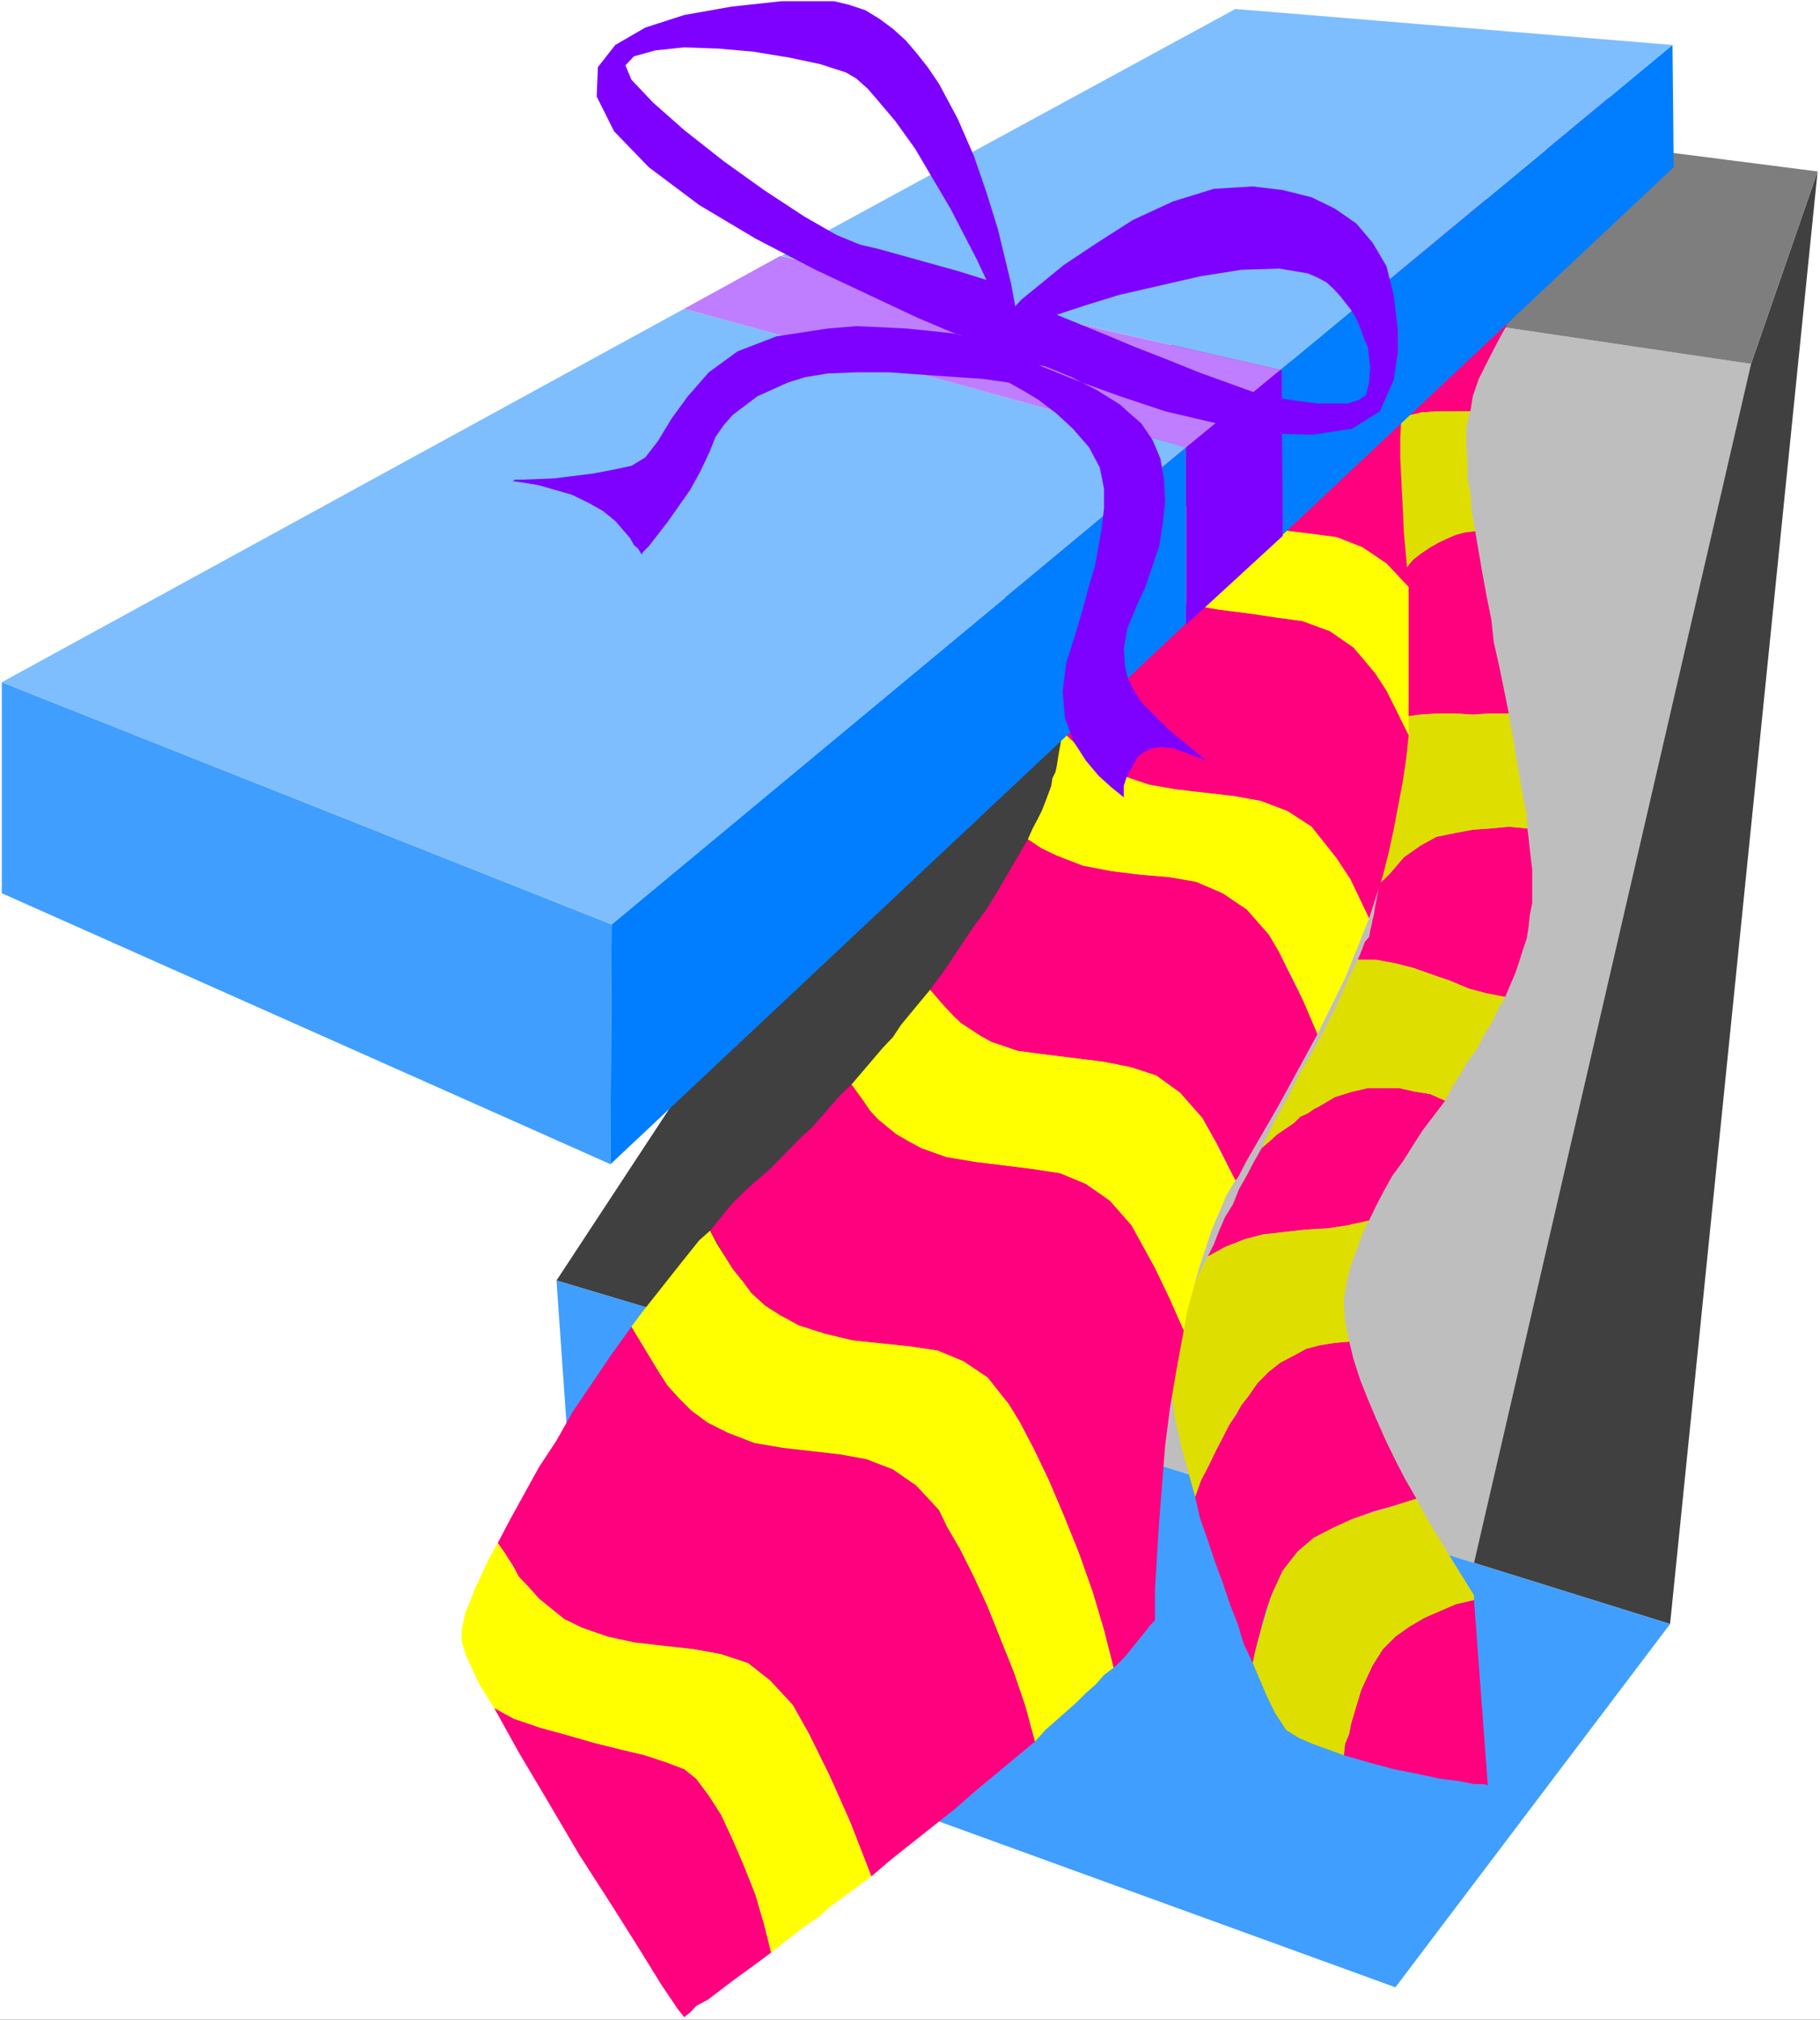 <?xml version="1.0" encoding="UTF-8" standalone="no"?>
<svg
   version="1.0"
   width="129.766mm"
   height="144.016mm"
   id="svg44"
   sodipodi:docname="Gift - Necktie.wmf"
   xmlns:inkscape="http://www.inkscape.org/namespaces/inkscape"
   xmlns:sodipodi="http://sodipodi.sourceforge.net/DTD/sodipodi-0.dtd"
   xmlns="http://www.w3.org/2000/svg"
   xmlns:svg="http://www.w3.org/2000/svg">
  <rect width="100%" height="100%" fill="#333333" stroke="none"/>
  <sodipodi:namedview
     id="namedview44"
     pagecolor="#ffffff"
     bordercolor="#000000"
     borderopacity="0.25"
     inkscape:showpageshadow="2"
     inkscape:pageopacity="0.0"
     inkscape:pagecheckerboard="0"
     inkscape:deskcolor="#d1d1d1"
     inkscape:document-units="mm" />
  <defs
     id="defs1">
    <pattern
       id="WMFhbasepattern"
       patternUnits="userSpaceOnUse"
       width="6"
       height="6"
       x="0"
       y="0" />
  </defs>
  <path
     style="fill:#ffffff;fill-opacity:1;fill-rule:evenodd;stroke:none"
     d="M 0,544.314 H 490.455 V 0 H 0 Z"
     id="path1" />
  <path
     style="fill:#404040;fill-opacity:1;fill-rule:evenodd;stroke:none"
     d="M 357.459,81.106 V 29.243 l -207.494,315.86 57.206,17.126 z"
     id="path2" />
  <path
     style="fill:#bebebe;fill-opacity:1;fill-rule:evenodd;stroke:none"
     d="M 207.171,362.23 397.212,421.201 471.871,98.07 357.459,81.106 Z"
     id="path3" />
  <path
     style="fill:#404040;fill-opacity:1;fill-rule:evenodd;stroke:none"
     d="M 471.871,98.07 397.212,421.201 450.055,437.681 489.809,46.208 Z"
     id="path4" />
  <path
     style="fill:#409eff;fill-opacity:1;fill-rule:evenodd;stroke:none"
     d="m 397.212,421.201 -190.041,-58.971 -57.206,-17.126 7.757,111.157 218.321,79.329 74.013,-97.909 z"
     id="path5" />
  <path
     style="fill:#7e7e7e;fill-opacity:1;fill-rule:evenodd;stroke:none"
     d="M 471.871,98.07 489.809,46.208 357.459,29.243 v 51.862 z"
     id="path6" />
  <path
     style="fill:#ff007e;fill-opacity:1;fill-rule:evenodd;stroke:none"
     d="m 355.358,298.25 -1.293,0.646 -1.616,1.131 -2.101,0.969 -1.616,1.616 -2.101,1.454 -2.424,1.616 -1.939,1.777 -2.262,1.939 -2.101,3.716 -1.939,3.716 -2.101,3.716 -1.616,4.039 -2.101,3.393 -1.616,3.716 -1.454,3.716 -1.616,3.231 4.686,-2.585 5.333,-2.1 5.01,-1.293 5.818,-0.646 5.656,-0.646 5.818,-0.323 5.333,-0.808 5.818,-1.293 1.939,-4.039 2.101,-4.039 2.262,-4.039 2.747,-3.716 2.747,-4.362 2.586,-4.039 3.07,-4.039 3.07,-4.039 -4.04,-1.777 -4.04,-0.646 -4.363,-0.969 h -4.04 -4.363 l -4.202,0.969 -4.686,1.454 z"
     id="path7" />
  <path
     style="fill:#ff007e;fill-opacity:1;fill-rule:evenodd;stroke:none"
     d="m 336.289,376.447 -1.778,2.262 -1.293,2.423 -2.101,3.07 -1.616,3.231 -1.778,3.393 -1.939,4.039 -2.101,4.039 -1.616,4.524 1.293,5.655 2.101,5.978 1.939,5.816 2.101,5.655 1.939,5.816 2.101,5.332 1.616,5.332 2.424,5.17 0.646,-3.07 0.646,-2.747 0.808,-2.747 0.485,-2.262 0.808,-2.747 0.646,-1.939 0.646,-1.777 0.646,-1.616 2.747,-5.978 4.04,-5.17 4.363,-3.716 5.333,-2.747 5.01,-2.262 5.818,-2.1 5.818,-1.616 5.656,-1.777 -3.07,-5.332 -2.586,-5.009 -2.747,-5.655 -2.424,-5.493 -2.262,-5.332 -2.101,-5.332 -1.778,-5.493 -1.131,-4.685 -3.878,0.323 -4.04,0.646 -3.717,0.969 -3.232,1.777 -3.717,1.939 -3.07,2.423 -3.07,3.07 z"
     id="path8" />
  <path
     style="fill:#ff007e;fill-opacity:1;fill-rule:evenodd;stroke:none"
     d="m 396.243,110.834 0.646,-4.039 1.616,-4.685 2.424,-4.847 2.586,-5.009 2.747,-5.009 6.626,-10.502 3.878,-5.009 -4.202,-0.969 -4.202,-0.323 h -4.04 l -3.717,0.646 -4.04,0.646 -4.202,1.616 -4.04,2.1 -5.656,4.685 -5.01,4.685 -2.424,3.07 -3.394,3.07 -9.05,11.148 -0.97,2.585 -0.646,3.07 -0.323,0.969 v 1.616 l -0.646,1.454 -0.485,5.978 v 7.109 2.1 l 3.07,-4.039 4.363,-4.685 4.04,-2.747 3.717,-2.1 4.04,-1.293 4.04,-0.969 4.04,-0.323 h 4.363 z"
     id="path9" />
  <path
     style="fill:#ff007e;fill-opacity:1;fill-rule:evenodd;stroke:none"
     d="m 438.259,40.714 0.323,-0.969 0.323,-0.646 0.323,-0.646 0.646,-0.646 0.646,-1.131 0.485,-0.646 0.323,-1.939 0.323,-1.454 -0.323,-1.616 -0.323,-0.969 -0.808,-1.131 -0.646,-0.323 -0.97,-0.646 h -0.646 -4.04 l -4.363,0.646 -4.363,0.646 -4.363,1.777 -4.848,1.616 -4.04,1.777 -3.555,1.616 -3.394,2.1 3.555,0.646 4.04,0.646 3.717,0.646 3.717,0.646 4.202,0.485 3.555,0.485 h 3.717 l 3.717,-0.162 1.293,-0.323 z"
     id="path10" />
  <path
     style="fill:#ff007e;fill-opacity:1;fill-rule:evenodd;stroke:none"
     d="m 367.478,453.837 -0.646,1.616 -0.646,2.1 -0.646,1.939 -0.808,2.423 -0.646,2.747 -0.485,2.585 -1.131,2.747 -0.323,3.07 6.787,1.939 6.626,1.777 6.464,1.293 5.979,1.293 5.171,0.646 4.04,0.808 h 2.586 l 1.131,0.323 -3.717,-49.924 -4.848,1.131 -4.363,1.616 -4.202,2.1 -3.878,2.262 -3.878,2.747 -3.394,3.393 -2.747,4.362 z"
     id="path11" />
  <path
     style="fill:#ff007e;fill-opacity:1;fill-rule:evenodd;stroke:none"
     d="m 378.628,153.487 -1.616,1.454 -1.454,1.616 -1.616,1.616 -1.293,2.423 -1.778,2.423 -1.616,2.585 -2.101,2.423 -1.939,3.07 0.646,3.07 0.323,2.908 0.646,3.07 0.646,3.393 0.323,2.908 0.808,3.07 0.323,3.07 0.646,3.393 4.04,-2.1 4.363,-0.646 4.686,-0.646 4.686,-0.323 h 4.686 l 4.848,0.323 4.686,-0.323 h 5.01 l -1.293,-6.463 -1.293,-6.301 -1.454,-6.463 -0.646,-5.978 -1.293,-6.463 -1.131,-6.139 -0.97,-5.655 -0.97,-5.655 -2.747,0.323 -2.424,0.646 -2.262,0.969 -2.424,1.131 -2.262,1.293 -2.424,1.616 -2.262,1.777 z"
     id="path12" />
  <path
     style="fill:#ff007e;fill-opacity:1;fill-rule:evenodd;stroke:none"
     d="m 374.588,235.401 -0.646,0.646 -0.97,0.969 -1.131,0.969 -0.323,1.454 -0.323,1.616 -0.323,1.777 -0.323,1.616 -0.323,2.1 -0.323,1.293 -0.323,1.616 -0.323,1.293 -0.323,1.777 -1.131,1.293 -0.646,1.777 -0.646,1.616 -0.646,1.454 h 5.01 l 5.171,0.969 5.01,1.293 5.01,1.777 4.686,1.616 5.01,2.1 4.848,1.293 5.01,0.969 1.293,-3.07 1.454,-3.393 0.97,-2.908 0.97,-3.07 1.131,-3.393 0.485,-3.07 0.323,-3.231 0.646,-3.07 v -2.423 -1.939 -2.423 -2.423 l -0.323,-2.585 -0.323,-2.747 -0.323,-3.07 -0.323,-2.585 -5.01,-0.485 -5.01,0.485 -4.686,0.323 -5.171,0.969 -4.686,0.969 -4.363,2.423 -4.363,3.07 z"
     id="path13" />
  <path
     style="fill:#dede00;fill-opacity:1;fill-rule:evenodd;stroke:none"
     d="m 342.915,429.279 -0.646,1.616 -2.586,8.725 -1.454,5.493 -0.646,3.07 3.717,8.725 2.262,4.685 3.07,4.685 3.394,2.1 3.717,1.616 4.04,1.454 4.363,1.616 0.323,-3.07 1.131,-2.747 0.485,-2.585 2.747,-9.209 3.07,-6.624 2.747,-4.362 3.394,-3.393 3.878,-2.747 3.878,-2.262 8.565,-3.716 4.848,-1.131 v -1.293 l -7.11,-11.471 -5.656,-9.371 -2.747,-5.17 -17.291,5.493 -5.01,2.262 -5.333,2.747 -4.363,3.716 -4.04,5.17 z"
     id="path14" />
  <path
     style="fill:#dede00;fill-opacity:1;fill-rule:evenodd;stroke:none"
     d="m 325.462,338.641 -2.424,4.685 -3.717,9.855 -2.262,8.078 -0.646,3.716 -0.808,3.716 v 5.978 l 0.97,7.109 1.778,8.078 3.717,13.571 1.616,-4.524 2.101,-4.039 1.939,-4.039 1.778,-3.393 1.616,-3.231 3.394,-5.493 1.778,-2.262 2.586,-3.716 3.07,-3.07 3.07,-2.423 3.717,-1.939 3.232,-1.777 3.717,-0.969 4.04,-0.646 3.878,-0.323 -1.131,-5.332 -0.323,-4.685 v -1.777 l 0.323,-1.293 0.323,-2.423 1.131,-4.685 3.555,-9.694 1.454,-2.747 -5.818,1.293 -5.333,0.808 -5.818,0.323 -5.656,0.646 -5.818,0.646 -5.01,1.293 -5.333,2.1 z"
     id="path15" />
  <path
     style="fill:#dede00;fill-opacity:1;fill-rule:evenodd;stroke:none"
     d="m 340.006,309.398 2.262,-1.939 1.939,-1.777 2.424,-1.616 2.101,-1.454 1.616,-1.616 2.101,-0.969 1.616,-1.131 1.293,-0.646 4.363,-2.585 4.686,-1.454 4.202,-0.969 h 4.363 4.04 l 4.363,0.969 4.04,0.646 4.04,1.777 1.939,-3.716 2.101,-3.393 1.939,-3.393 2.424,-3.231 1.939,-3.716 2.101,-3.393 1.616,-3.393 2.101,-3.716 -5.01,-0.969 -4.848,-1.293 -5.01,-2.1 -4.686,-1.616 -5.01,-1.777 -5.01,-1.293 -5.171,-0.969 h -5.01 l -2.747,5.655 -2.586,5.978 -3.07,6.139 -3.394,6.463 -3.717,6.301 -3.394,6.786 -3.717,6.624 z"
     id="path16" />
  <path
     style="fill:#dede00;fill-opacity:1;fill-rule:evenodd;stroke:none"
     d="m 369.579,195.979 0.323,5.655 0.97,6.139 0.323,5.655 0.323,5.816 v 5.009 l 0.323,5.332 -0.323,5.17 v 4.685 l 0.323,-1.454 1.131,-0.969 0.97,-0.969 0.646,-0.646 3.717,-4.362 4.363,-3.07 4.363,-2.423 4.686,-0.969 5.171,-0.969 4.686,-0.323 5.01,-0.485 5.01,0.485 -0.162,-3.716 -0.808,-3.716 -0.646,-3.716 -0.646,-3.716 -0.808,-4.362 -0.485,-3.716 -0.808,-4.039 -0.646,-4.039 h -5.01 l -4.686,0.323 -4.848,-0.323 h -4.686 l -4.686,0.323 -4.686,0.646 -4.363,0.646 z"
     id="path17" />
  <path
     style="fill:#dede00;fill-opacity:1;fill-rule:evenodd;stroke:none"
     d="m 397.536,143.147 -0.97,-5.493 -0.323,-4.685 -0.808,-4.362 v -4.362 l -0.323,-4.039 v -3.716 l 0.323,-3.07 0.808,-2.585 h -4.848 -4.363 l -4.04,0.323 -4.04,0.969 -4.04,1.293 -3.717,2.1 -4.04,2.747 -3.232,3.554 -1.131,1.131 -0.646,1.293 -1.293,0.969 -1.131,1.777 v 4.685 l 0.808,5.009 0.323,5.009 0.97,5.816 0.646,5.332 1.131,6.139 0.808,5.655 0.808,6.463 1.939,-3.07 2.101,-2.423 1.616,-2.585 1.778,-2.423 1.293,-2.423 1.616,-1.616 1.454,-1.616 1.616,-1.454 2.101,-2.585 2.262,-1.777 2.424,-1.616 2.262,-1.293 2.424,-1.131 2.262,-0.969 2.424,-0.646 z"
     id="path18" />
  <path
     style="fill:#dede00;fill-opacity:1;fill-rule:evenodd;stroke:none"
     d="m 416.766,71.735 2.586,-5.009 3.394,-4.362 3.07,-4.362 3.07,-4.039 2.586,-4.039 2.424,-3.393 2.262,-3.07 2.101,-2.747 -1.778,0.485 -1.293,0.323 -3.717,0.162 h -3.717 l -3.555,-0.485 -4.202,-0.485 -3.717,-0.646 -3.717,-0.646 -4.04,-0.646 -3.555,-0.646 -1.454,0.646 -0.646,0.646 -0.97,0.323 -0.646,0.646 -3.394,3.393 -4.363,5.009 -5.171,6.463 -5.656,8.078 -5.656,8.725 -5.494,9.855 -5.01,10.017 -3.717,10.179 3.07,-4.039 3.394,-3.716 2.586,-3.393 3.394,-3.07 2.424,-3.07 2.747,-2.585 2.262,-2.1 1.939,-1.616 3.717,-3.07 4.04,-2.1 4.202,-1.616 4.04,-0.646 3.717,-0.646 h 4.04 l 4.202,0.323 z"
     id="path19" />
  <path
     style="fill:#ff007e;fill-opacity:1;fill-rule:evenodd;stroke:none"
     d="m 196.182,386.141 -5.494,-2.747 -4.363,-3.231 -3.394,-3.393 -3.07,-3.393 -2.586,-4.039 -7.11,-11.794 -5.333,7.432 -10.504,15.51 -4.363,7.755 -4.686,7.109 -7.757,14.056 -3.394,6.463 4.04,5.978 1.616,3.07 2.747,2.908 2.747,3.07 3.394,2.747 3.394,2.747 4.686,2.262 6.949,2.423 7.434,1.616 15.837,1.777 7.11,1.293 7.434,2.423 5.979,4.685 6.141,6.624 4.363,7.755 5.494,11.148 5.656,12.764 5.656,14.541 5.494,-4.685 17.13,-13.571 5.333,-4.685 16.16,-13.41 -2.586,-9.532 -3.07,-9.048 -7.11,-17.772 -3.717,-8.078 -3.717,-7.432 -3.394,-5.816 -2.262,-4.685 -6.141,-6.624 -6.302,-4.362 -7.11,-2.747 -7.11,-1.293 -15.514,-1.777 -7.595,-1.293 z"
     id="path20" />
  <path
     style="fill:#ff007e;fill-opacity:1;fill-rule:evenodd;stroke:none"
     d="m 313.988,160.596 -5.656,-3.07 -2.747,-1.616 -4.04,-3.716 -3.394,-3.716 -1.293,-1.616 -1.778,6.624 -2.909,13.248 -1.131,6.624 -1.293,6.139 -3.394,17.126 1.293,1.777 5.333,5.009 4.202,2.585 5.333,3.07 7.11,2.423 7.434,1.293 15.514,1.777 7.11,1.293 7.272,2.747 6.464,4.201 6.787,8.563 3.717,5.655 5.01,10.502 3.717,-11.471 1.616,-6.463 1.293,-5.978 2.424,-12.764 0.97,-6.463 0.646,-6.301 -5.979,-11.956 -3.07,-4.685 -5.818,-6.947 -6.302,-4.362 -7.434,-2.747 -7.11,-0.969 -7.595,-1.131 -7.757,-0.969 -7.434,-1.293 z"
     id="path21" />
  <path
     style="fill:#ff007e;fill-opacity:1;fill-rule:evenodd;stroke:none"
     d="m 284.739,230.554 -4.04,-1.939 -3.717,-2.423 -8.08,13.895 -3.07,5.009 -3.717,5.009 -7.434,11.148 -4.04,5.493 3.07,3.554 3.394,3.716 1.939,1.777 5.171,3.393 2.909,1.616 7.11,2.423 7.434,0.969 7.757,0.969 7.757,0.969 7.434,1.454 6.949,2.262 6.464,4.685 5.979,6.786 4.04,7.109 4.848,9.694 0.646,-0.646 2.424,-4.685 8.242,-14.218 2.747,-5.009 8.08,-14.864 -3.717,-8.725 -5.333,-10.663 -1.293,-2.747 -2.747,-4.685 -5.979,-6.786 -6.464,-4.362 -7.11,-3.07 -7.434,-1.293 -7.757,-0.646 -7.757,-0.969 -7.595,-1.454 z"
     id="path22" />
  <path
     style="fill:#ff007e;fill-opacity:1;fill-rule:evenodd;stroke:none"
     d="m 426.785,42.492 2.424,-2.747 1.939,-1.939 1.293,-2.1 1.454,-1.616 0.646,-1.777 0.97,-0.969 0.646,-1.293 0.808,-0.808 0.323,-0.323 0.646,-0.323 h 0.646 l 0.97,0.323 0.646,0.323 0.808,0.485 0.323,0.323 v 0.323 l -0.323,-0.323 -0.485,-0.808 -3.555,-2.262 -5.01,-0.969 -6.464,-0.485 -6.787,0.808 -7.11,0.969 -5.979,0.969 -5.01,0.646 -3.394,0.323 h -0.646 l -1.131,0.808 -1.293,0.323 -1.293,0.646 -1.454,0.323 -1.293,0.969 -2.101,0.969 -1.293,1.454 0.646,0.323 4.363,1.616 5.171,1.454 5.01,0.646 5.01,0.646 5.01,0.323 5.171,0.646 4.686,0.808 z"
     id="path23" />
  <path
     style="fill:#ff007e;fill-opacity:1;fill-rule:evenodd;stroke:none"
     d="m 184.385,476.779 -4.686,-1.777 -5.818,-1.939 -6.787,-1.616 -7.11,-1.777 -7.272,-2.1 -7.11,-1.939 -7.11,-2.423 -5.333,-2.908 6.626,11.956 8.242,13.895 8.08,13.733 8.726,13.571 7.434,11.794 5.979,9.694 4.363,6.463 1.778,2.262 0.323,-0.323 1.293,-0.969 1.616,-1.777 3.07,-1.616 3.394,-2.585 4.04,-3.07 4.686,-3.393 5.01,-3.716 -1.939,-7.755 -2.262,-7.755 -3.07,-7.755 -3.07,-7.109 -3.07,-6.624 -3.394,-5.332 -3.394,-4.524 z"
     id="path24" />
  <path
     style="fill:#ff007e;fill-opacity:1;fill-rule:evenodd;stroke:none"
     d="m 248.217,309.398 -3.555,-1.939 -3.07,-1.777 -5.01,-4.039 -2.101,-2.262 -1.616,-2.423 -3.394,-4.685 -2.747,2.585 -8.08,9.209 -2.586,2.262 -8.565,8.725 -6.302,5.493 -4.04,4.039 -5.818,7.109 4.04,6.947 2.101,3.393 2.747,3.393 2.262,3.07 3.717,3.393 4.04,2.585 5.01,2.747 7.11,2.262 7.434,1.777 15.514,1.616 7.434,1.131 6.949,2.908 6.464,4.362 5.656,7.109 3.07,5.009 3.717,7.109 4.04,8.401 4.04,9.532 4.04,10.017 3.717,10.502 3.07,10.34 2.586,10.179 1.778,-1.616 1.616,-1.777 5.494,-6.786 0.97,-1.293 1.293,-1.293 v -8.401 l 1.131,-18.257 1.616,-20.519 1.293,-10.017 1.778,-10.502 1.939,-10.502 -4.04,-9.048 -3.717,-7.755 -6.302,-11.471 -5.818,-6.624 -6.464,-4.524 -6.949,-2.908 -7.434,-1.131 -7.757,-0.969 -7.757,-0.969 -7.757,-1.293 z"
     id="path25" />
  <path
     style="fill:#ff007e;fill-opacity:1;fill-rule:evenodd;stroke:none"
     d="m 369.902,46.531 -3.394,2.585 -3.394,2.747 -4.04,3.07 -3.717,3.393 -4.363,3.393 -4.363,3.878 -4.363,3.716 -4.686,4.362 v 0.485 h 0.646 l 5.333,1.939 6.141,1.293 5.656,0.808 6.141,0.646 5.979,0.646 6.141,0.969 5.656,1.777 5.333,2.585 2.101,-3.716 3.07,-4.039 3.07,-4.039 3.394,-3.393 3.232,-3.716 3.717,-3.554 4.04,-3.393 3.717,-3.393 -4.686,-0.969 -4.363,-0.646 -5.01,-0.808 -4.525,-0.323 -5.01,-0.646 -4.363,-0.646 -4.363,-1.293 -4.363,-1.454 -1.293,-0.646 -1.131,-0.323 -0.97,-0.646 z"
     id="path26" />
  <path
     style="fill:#ff007e;fill-opacity:1;fill-rule:evenodd;stroke:none"
     d="m 327.724,92.9 -1.616,-0.646 -1.616,-0.646 -1.454,-0.969 -1.293,-0.485 -2.747,3.393 -1.939,4.039 -2.747,3.716 -1.939,4.039 -2.101,3.716 -1.939,4.362 -1.778,4.362 -1.616,4.524 1.616,2.262 1.293,2.1 2.101,1.939 2.101,2.1 2.262,1.939 2.747,2.1 2.586,1.616 3.394,1.939 7.11,2.423 7.434,1.293 7.434,0.808 7.757,0.969 7.434,0.969 6.949,2.747 6.464,4.362 5.979,6.301 -0.646,-7.594 -0.646,-7.109 -0.323,-7.109 -0.323,-6.301 -0.323,-6.463 v -5.816 l 0.323,-5.655 0.646,-5.332 -5.656,-4.039 -6.141,-2.423 -6.787,-1.293 -6.302,-0.969 -6.787,-0.808 -6.464,-0.646 -6.302,-1.293 z"
     id="path27" />
  <path
     style="fill:#ffff00;fill-opacity:1;fill-rule:evenodd;stroke:none"
     d="m 156.752,438.65 -4.686,-2.262 -3.394,-2.747 -3.394,-2.747 -2.747,-3.07 -2.747,-2.908 -3.555,-6.139 -2.101,-2.908 -2.262,4.039 -3.717,7.917 -1.454,3.716 -1.293,3.07 -0.97,4.685 v 3.07 l 0.97,3.393 3.717,8.078 4.04,6.463 5.333,2.908 7.11,2.423 7.11,1.939 7.272,2.1 7.11,1.777 6.787,1.616 5.818,1.939 4.686,1.777 3.232,2.585 3.394,4.524 3.394,5.332 3.07,6.624 3.07,7.109 3.07,7.755 2.262,7.755 1.939,7.755 3.07,-2.423 6.464,-5.009 3.394,-2.262 3.07,-2.747 10.989,-8.078 -5.656,-14.541 -5.656,-12.764 -5.494,-11.148 -4.363,-7.755 -6.141,-6.624 -5.979,-4.685 -7.434,-2.423 -7.11,-1.293 -15.837,-1.777 -7.434,-1.616 z"
     id="path28" />
  <path
     style="fill:#ffff00;fill-opacity:1;fill-rule:evenodd;stroke:none"
     d="m 271.811,378.386 -5.656,-7.109 -6.464,-4.362 -6.949,-2.908 -7.434,-1.131 -15.514,-1.616 -7.434,-1.777 -7.11,-2.262 -5.01,-2.747 -4.04,-2.585 -3.717,-3.393 -2.262,-3.07 -2.747,-3.393 -4.363,-6.947 -1.778,-3.393 -2.909,2.585 -5.171,6.463 -10.342,13.087 -2.747,3.716 7.11,11.794 2.586,4.039 3.07,3.393 3.394,3.393 4.363,3.231 5.494,2.747 7.11,2.747 7.595,1.293 15.514,1.777 7.11,1.293 7.11,2.747 6.302,4.362 6.141,6.624 2.262,4.685 3.394,5.816 3.717,7.432 3.717,8.078 7.11,17.772 3.07,9.048 2.586,9.532 2.747,-3.07 8.403,-7.432 2.586,-2.585 2.747,-2.423 2.101,-2.423 2.586,-1.939 -2.586,-10.179 -3.07,-10.34 -3.717,-10.502 -4.04,-10.017 -4.04,-9.532 -4.04,-8.401 -3.717,-7.109 z"
     id="path29" />
  <path
     style="fill:#ffff00;fill-opacity:1;fill-rule:evenodd;stroke:none"
     d="m 267.125,280.801 -2.909,-1.616 -5.171,-3.393 -1.939,-1.777 -3.394,-3.716 -3.07,-3.554 -7.757,9.371 -2.262,3.393 -2.747,2.908 -8.403,9.855 3.394,4.685 1.616,2.423 2.101,2.262 5.01,4.039 3.07,1.777 3.555,1.939 6.787,2.423 7.757,1.293 7.757,0.969 7.757,0.969 7.434,1.131 6.949,2.908 6.464,4.524 5.818,6.624 6.302,11.471 3.717,7.755 4.04,9.048 0.97,-5.332 3.07,-11.148 3.394,-10.34 4.04,-9.532 2.424,-4.039 -6.141,-11.794 -2.747,-5.009 -5.979,-6.786 -6.464,-4.685 -6.949,-2.262 -7.434,-1.454 -7.757,-0.969 -7.757,-0.969 -7.434,-0.969 z"
     id="path30" />
  <path
     style="fill:#ffff00;fill-opacity:1;fill-rule:evenodd;stroke:none"
     d="m 302.515,209.066 -5.333,-3.07 -4.202,-2.585 -5.333,-5.009 -1.293,-1.777 -0.646,4.362 -0.323,1.616 -0.646,4.039 -0.323,1.454 -0.808,1.616 -0.323,2.1 -1.616,4.362 -0.97,2.423 -1.131,2.262 -1.293,2.423 -1.293,2.908 3.717,2.423 4.04,1.939 7.11,2.747 7.595,1.454 7.757,0.969 7.757,0.646 7.434,1.293 7.11,3.07 6.464,4.362 5.979,6.786 2.747,4.685 5.01,9.855 1.616,3.554 3.717,8.725 7.434,-15.026 6.464,-16.157 -5.01,-10.502 -3.717,-5.655 -6.787,-8.563 -6.464,-4.201 -7.272,-2.747 -7.11,-1.293 -15.514,-1.777 -7.434,-1.293 z"
     id="path31" />
  <path
     style="fill:#ffff00;fill-opacity:1;fill-rule:evenodd;stroke:none"
     d="m 323.038,138.3 -3.394,-1.939 -2.586,-1.616 -2.747,-2.1 -2.262,-1.939 -2.101,-2.1 -3.394,-4.039 -1.616,-2.262 -2.424,5.978 -5.01,15.187 -0.646,3.393 2.909,3.716 1.778,1.616 4.04,3.716 2.747,1.616 5.656,3.07 7.11,2.423 7.434,1.293 7.757,0.969 7.595,1.131 7.11,0.969 7.434,2.747 6.302,4.362 5.818,6.947 3.07,4.685 5.979,11.956 v -16.641 -14.379 -8.886 l -5.979,-6.301 -6.464,-4.362 -6.949,-2.747 -7.434,-0.969 -15.19,-1.777 -7.434,-1.293 z"
     id="path32" />
  <path
     style="fill:#ffff00;fill-opacity:1;fill-rule:evenodd;stroke:none"
     d="m 338.228,74.158 h -0.646 v -0.485 l -1.293,1.131 -1.131,0.646 -1.616,1.293 -2.101,2.1 -1.616,1.616 -1.778,1.777 -1.616,1.939 -1.616,2.1 -1.454,1.616 -1.616,2.262 1.293,0.485 1.454,0.969 1.616,0.646 1.616,0.646 6.141,2.423 6.302,1.293 6.464,0.646 6.787,0.808 6.302,0.969 6.787,1.293 6.141,2.423 5.656,4.039 v -2.423 l 0.323,-1.939 0.323,-2.1 0.646,-1.939 0.323,-1.777 0.808,-1.939 0.646,-2.1 0.646,-1.939 0.323,-1.454 0.646,-1.293 0.808,-1.293 0.808,-1.777 -5.333,-2.585 -5.656,-1.777 -6.141,-0.969 -5.979,-0.646 -6.141,-0.646 -5.656,-0.808 -6.141,-1.293 z"
     id="path33" />
  <path
     style="fill:#ffff00;fill-opacity:1;fill-rule:evenodd;stroke:none"
     d="m 387.355,35.06 -0.646,-0.323 -2.101,0.646 -1.616,1.293 -1.616,1.454 -2.101,1.293 -2.262,1.293 -2.101,2.1 -2.747,1.616 -2.262,2.1 0.97,0.646 0.97,0.646 1.131,0.323 1.293,0.646 4.363,1.454 4.363,1.293 4.363,0.646 5.01,0.646 4.525,0.323 5.01,0.808 4.363,0.646 4.686,0.969 1.939,-2.1 2.101,-1.616 2.101,-1.616 1.939,-1.777 2.101,-1.616 1.939,-1.777 1.778,-1.293 1.939,-1.293 -5.01,-1.293 -4.686,-0.808 -5.171,-0.646 -5.01,-0.323 -5.01,-0.646 -5.01,-0.646 -5.171,-1.454 z"
     id="path34" />
  <path
     style="fill:#409eff;fill-opacity:1;fill-rule:evenodd;stroke:none"
     d="m 0.485,183.861 v 56.871 l 164.024,73.028 0.323,-64.626 z"
     id="path35" />
  <path
     style="fill:#007eff;fill-opacity:1;fill-rule:evenodd;stroke:none"
     d="m 164.832,249.134 -0.323,64.626 155.136,-145.732 v -47.5 z"
     id="path36" />
  <path
     style="fill:#007eff;fill-opacity:1;fill-rule:evenodd;stroke:none"
     d="m 345.339,99.686 0.323,44.43 105.363,-99.04 -0.323,-32.959 -105.686,87.568 z"
     id="path37" />
  <path
     style="fill:#7ebeff;fill-opacity:1;fill-rule:evenodd;stroke:none"
     d="M 319.644,120.528 184.385,83.206 0.485,183.861 164.832,249.134 Z"
     id="path38" />
  <path
     style="fill:#7ebeff;fill-opacity:1;fill-rule:evenodd;stroke:none"
     d="M 450.702,12.117 332.896,2.423 210.565,68.988 345.016,99.686 Z"
     id="path39" />
  <path
     style="fill:#6040ff;fill-opacity:1;fill-rule:evenodd;stroke:none"
     d="M 210.565,68.988 184.385,83.206 Z"
     id="path40" />
  <path
     style="fill:#6040ff;fill-opacity:1;fill-rule:evenodd;stroke:none"
     d="m 319.644,168.028 26.018,-23.912 z"
     id="path41" />
  <path
     style="fill:#7e00ff;fill-opacity:1;fill-rule:evenodd;stroke:none"
     d="m 345.339,99.686 h -0.323 l -25.371,20.842 v 47.823 l 26.018,-23.912 z"
     id="path42" />
  <path
     style="fill:#be7eff;fill-opacity:1;fill-rule:evenodd;stroke:none"
     d="M 319.644,120.528 345.016,99.686 210.241,68.988 184.385,83.206 Z"
     id="path43" />
  <path
     style="fill:#7e00ff;fill-opacity:1;fill-rule:evenodd;stroke:none"
     d="m 366.508,88.215 0.97,2.747 1.131,2.585 0.323,2.747 0.323,2.747 -0.323,4.039 -0.808,3.393 -1.939,1.293 -3.07,0.969 h -3.717 -4.363 l -5.01,-0.646 -4.686,-0.646 -5.171,-0.969 -4.202,-1.454 -12.928,-4.685 -8.403,-3.393 -8.726,-3.393 -8.08,-3.393 -13.09,-5.332 7.918,-2.585 8.888,-2.747 21.816,-5.009 11.15,-1.777 10.181,-0.323 7.757,1.293 2.586,1.131 2.424,1.293 1.939,1.777 1.778,1.939 2.909,3.716 1.454,2.423 0.97,2.262 10.181,0.646 -1.131,-9.371 -1.939,-7.755 -3.717,-6.301 -4.363,-5.17 -5.818,-4.039 -6.302,-3.07 -7.757,-1.939 -8.08,-0.969 -10.504,0.646 -10.989,3.393 -10.827,5.009 -9.858,6.301 -8.726,5.816 -11.474,9.371 -1.616,1.777 -1.131,-6.139 -3.555,-14.702 -3.07,-9.855 -3.394,-9.855 -4.363,-10.017 -5.01,-9.371 -17.13,3.716 5.333,6.301 5.333,7.432 9.534,16.157 6.949,13.41 2.747,5.816 -7.757,-2.423 -21.493,-5.978 -4.848,-1.131 -6.302,-2.585 -8.726,-5.009 -10.827,-7.109 -10.827,-7.755 -10.666,-8.401 -8.403,-7.432 -5.818,-6.139 -1.616,-3.878 2.262,-2.423 5.818,-1.616 7.757,-0.808 9.05,0.323 9.373,0.808 9.858,1.616 8.403,1.777 6.949,2.262 2.747,1.616 3.07,2.747 2.101,2.423 17.13,-3.716 -3.07,-4.524 -3.07,-3.878 -2.909,-3.393 -3.394,-3.07 -3.717,-2.747 -3.717,-2.262 -4.363,-1.454 -4.04,-0.969 h -14.221 l -13.413,1.454 -12.766,2.262 -10.504,3.393 -8.08,4.685 -4.686,5.978 -0.323,7.917 4.686,9.371 9.373,9.694 13.574,10.179 15.19,9.048 16.16,8.401 27.472,12.925 8.403,3.554 3.717,1.454 -0.97,-0.485 -1.616,-0.323 -3.07,-0.323 -9.373,-0.969 -6.141,-0.323 -7.434,-0.323 -7.757,0.646 -13.736,2.1 -10.504,4.039 -7.757,5.655 -5.656,6.463 -4.363,5.978 -3.717,6.139 -3.394,4.362 -3.717,2.262 -5.333,1.131 -5.171,0.969 -10.342,1.293 -8.08,0.323 h -2.424 l -0.646,0.485 h 0.646 l 6.141,0.969 9.05,2.585 4.363,2.1 4.04,2.262 3.394,2.747 4.04,4.685 0.97,1.777 1.131,0.969 0.97,1.616 0.323,-0.646 1.616,-1.616 5.01,-6.463 6.141,-8.725 2.747,-5.009 2.586,-5.493 1.454,-3.716 2.262,-3.231 2.424,-2.747 6.626,-5.009 8.242,-3.716 4.686,-1.454 5.979,-0.969 7.757,-0.323 h 8.726 l 18.261,1.293 7.11,0.485 6.949,0.969 4.04,2.262 4.04,2.423 4.848,3.716 4.363,4.039 4.363,5.009 2.909,5.493 1.131,5.655 v 5.332 l -0.646,5.493 -1.778,10.017 -1.616,5.332 -1.616,6.139 -2.101,7.109 -2.424,7.594 -0.97,7.755 0.646,7.109 2.424,6.463 3.232,5.009 3.394,4.039 3.394,3.07 3.394,2.747 v -1.777 -1.293 l 0.646,-2.1 0.808,-1.616 2.262,-4.039 1.778,-1.454 2.262,-0.969 2.424,-0.323 3.07,0.323 5.01,1.777 4.04,1.616 -6.464,-5.332 -3.717,-3.07 -3.717,-3.716 -3.717,-3.716 -2.262,-3.716 -1.454,-3.07 -0.646,-2.908 -0.323,-4.685 0.97,-5.493 2.747,-6.624 2.101,-4.524 3.717,-10.986 0.97,-6.139 0.646,-5.978 -0.323,-5.816 -0.97,-5.655 -2.101,-5.009 -3.07,-4.524 -3.717,-3.231 -1.939,-1.777 -6.464,-4.039 -3.878,-1.939 -10.827,-4.362 -0.808,-0.323 1.778,0.323 7.11,2.908 2.747,1.454 10.342,3.716 12.12,4.039 13.736,3.231 13.574,2.747 12.443,0.323 10.666,-1.616 7.434,-4.685 3.717,-8.401 0.808,-5.493 0.323,-1.616 v -5.17 -1.293 z"
     id="path44" />
</svg>
